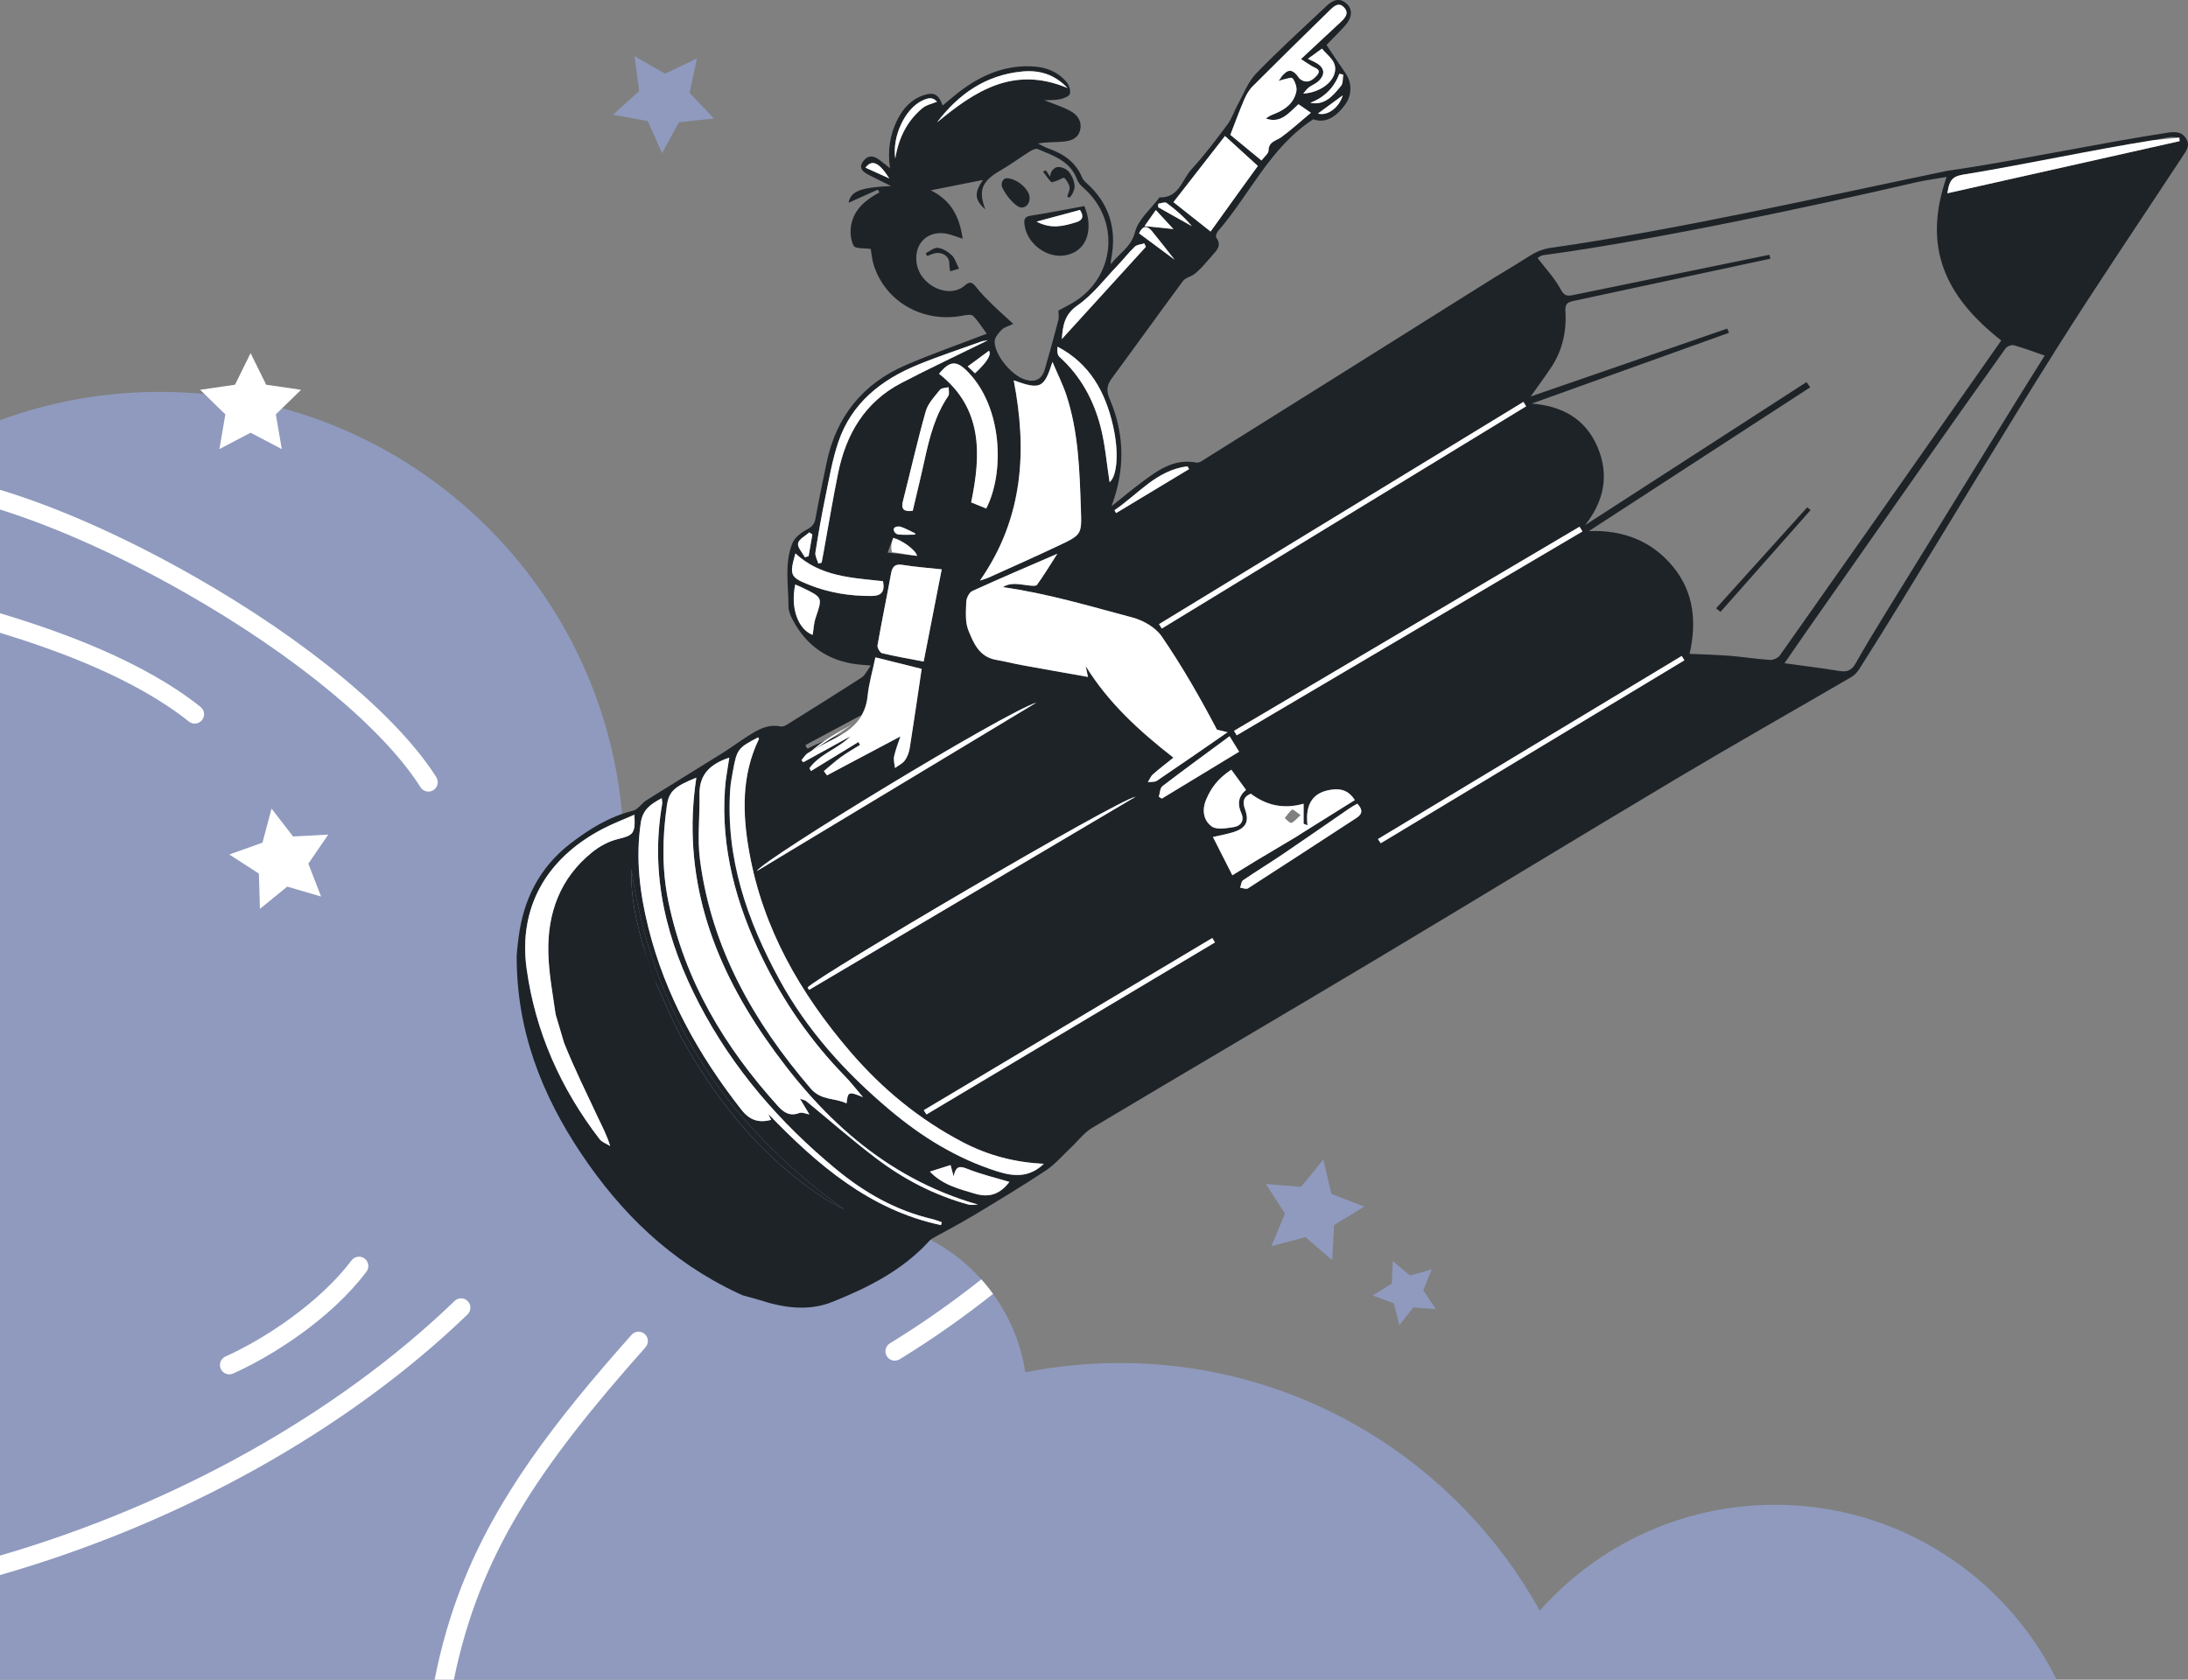 <?xml version="1.0" encoding="UTF-8"?>
<svg id="Layer_2" data-name="Layer 2" xmlns="http://www.w3.org/2000/svg" viewBox="0 0 818.85 628.76">
  <rect x="0" y="0" width="818.85" height="628.76" fill="#808080" stroke="none"/>
  <defs>
    <style>
      .cls-1 {
        fill: #1e2328;
      }

      .cls-1, .cls-2, .cls-3 {
        stroke-width: 0px;
      }

      .cls-2 {
        fill: #fff;
      }

      .cls-3 {
        fill: rgb(143, 154, 190);
      }
    </style>
  </defs>
  <g id="Layer_1-2" data-name="Layer 1">
    <g>
      <path class="cls-3" d="m769.7,628.76H0V157.28c18.66-6.85,38.82-10.59,59.85-10.59,91.21,0,165.98,70.31,173.11,159.68.18,0,.37-.01.56-.01,64.93,0,117.57,52.64,117.57,117.58,0,13.45-2.26,26.37-6.42,38.41,8.66,3.9,16.34,9.57,22.58,16.55,1.57,1.73,3.04,3.55,4.4,5.44,6.18,8.5,10.42,18.51,12.06,29.36,11.43-2.28,23.25-3.48,35.35-3.48,67.66,0,126.57,37.42,157.19,92.7,21.54-24.31,52.99-39.64,88.02-39.64,46.23,0,86.22,26.68,105.43,65.48Z"/>
      <g>
        <path class="cls-1" d="m277.91,484.86c.07-.04-1.92-.81-1.85-.85-25.13-11.79-43.63-29.92-58.48-52.08-14.95-22.3-24.35-46.43-24.21-74.28,0,0,.26-3.65.72-6.77,1.8-14.26,7.91-26.28,19.37-35.1,7.03-5.42,14.58-10.1,23.44-12.31,1.9-.47,3.26-2.8,5.08-3.94,9.41-5.92,18.9-11.7,28.33-17.59,2.99-1.87,5.83-3.98,8.79-5.89,3.97-2.56,7.92-5.19,13.09-4.11.76.16,1.79-.34,2.53-.81,9.32-5.82,18.64-11.63,27.86-17.6,1.21-.78,1.86-2.42,3.32-4.4-2.38-.2-3.62-.28-4.85-.42-11.11-1.28-19.25-6.92-24.43-16.78-.78-1.48-1.53-3.21-1.53-4.83.01-7.93-1.59-16.05,1.43-23.7.83-2.11,3.2-3.97,5.32-5.11,1.93-1.04,2.97-1.97,3.36-4.2,1.22-6.95,2.71-13.85,4.13-20.76,3.59-17.43,13.59-29.79,29.88-36.77,9.71-4.16,19.7-7.65,30.08-11.64-1.57-2.12-3.1-4.64-5.12-6.68-.67-.68-2.64-.32-3.95-.07-14.79,2.83-28.91-5.19-33.25-19.05-.65-2.09-.82-4.33-1.1-5.93-2.32-.36-5.78-.02-6.39-1.18-1.18-2.24-1.4-5.46-.88-8.04,1.17-5.75,5.51-9.24,10.52-11.95-.2-.35-.39-.69-.59-1.04-3.61,1.62-7.23,3.25-10.95,4.92.79-4.29,4.36-5.73,15.91-6.27-3.35-1.66-5.84-2.84-8.28-4.12-1.93-1.01-3.96-2.27-2.38-4.81,1.47-2.37,3.68-2.8,6.04-1.03,1.23.92,2.43,1.9,4.19,3.28-.92-6.7,0-12.61,2.8-18.16,2.13-4.23,5.16-7.56,9.76-9.14,3.86-1.32,5.75-.32,7.14,3.86,2.67-2.17,5.16-4.41,7.88-6.35,8-5.71,16.78-9.07,26.79-8.22,4.6.39,8.68,2.17,11.68,5.71.95,1.12,1.66,3.18,1.29,4.47-.28.98-2.37,1.74-3.78,2.04-1.86.4-3.83.25-5.83.35,3.37,1.35,6.72,2.38,9.74,4,2.64,1.41,4.45,3.82,3.71,7.12-.73,3.24-3.52,4.13-6.3,4.39-3.04.29-6.12.07-9.5.72,1.39.65,2.74,1.43,4.18,1.94,5.51,1.98,10,5.07,12.32,10.72.33.8,1.01,1.51,1.67,2.1,8.56,7.68,11.41,17.21,9.26,28.38-.12.6-.27,1.2-.05,1.99,2.9-4.05,7.49-6.21,8.97-12.02,1.22-4.79,5.98-8.67,9.16-12.96,7.26.28,8.39-6.61,11.95-10.49,4.85-5.28,9.19-11.06,13.48-16.81,1.65-2.21,2.5-5.01,3.85-7.46,2.19-3.95,3.84-8.48,6.89-11.63,8.44-8.73,17.46-16.9,26.3-25.25,2.27-2.14,4.81-3.42,7.6-.82,2.22,2.06,2.07,5.11-.52,8.05-2.23,2.53-4.68,4.87-7.07,7.34,2.33,3.47,4.65,7.05,7.1,10.53,2.46,3.48,2.5,8.21-.06,11.74-3.88,5.33-7.86,7.05-11.99,5.57-16.22,10.54-23.73,28.13-35.72,41.97-.49.56-.9,1.9-.59,2.32,2.18,2.96.23,4.74-1.56,6.76-2.25,2.53-4.34,5.22-6.99,7.16-1.34.78-3.11,1.24-3.95,2.39-8.94,12.08-17.69,24.31-26.61,36.41-1.9,2.58-2.06,4.67-.73,7.77,5.1,11.96,5.72,24.3,1.77,36.77-.23.72-.48,1.42-1.11,3.28,4.28-3.41,7.61-6.22,11.1-8.81,6.1-4.55,12.19-9.15,20.65-7.51,1.12.22,2.62-.98,3.82-1.73,33.69-21.1,67.39-42.19,101.04-63.36,13.28-8.36,6.95-4.19,20.25-12.51,2.24-1.4,4.94-2.44,7.55-2.8,46.11-6.51,102.38-19.3,148.34-28.82,24.34-3.45,58.09-10.59,82.41-14.26,2.67-.4,5.28-.55,6.99,2.17,1.69,2.69-.02,4.7-1.38,6.78-15.79,24.04-31.96,47.84-47.28,72.18-19.57,31.09-38.43,62.61-57.63,93.93-5.26,8.58-10.59,17.12-15.97,25.62-.74,1.17-1.77,2.34-2.95,3.03-21.91,12.77-43.99,25.26-65.77,38.24-37.62,22.43-75,45.26-112.6,67.73-35.24,21.06-70.66,41.82-105.91,62.88-2.99,1.79-5.2,4.85-7.81,7.29-3.12,2.92-5.95,6.3-9.46,8.63-8.91,5.91-18.08,11.41-27.24,16.93-4.69,2.83-9.57,5.34-14.35,8.02-.67.38-1.4.76-1.91,1.31-9.97,11-22.86,17.5-36.29,22.89-8.99,3.61-18.33,2.27-27.32-.68m-38.68-118.42c3.58,7.53,6.62,15.36,10.73,22.58,13.15,23.09,29.82,43.15,52.27,57.9,2.09,1.37,4.38,2.43,7.29,4.02-44.48-32.05-71.92-73.55-79.6-127.43-.35,10.05,1.8,19.7,4.56,29.26m250.26-45.1c5.25-3.29,10.51-6.57,15.94-9.96-2.23-3.48-4.94-4.23-7.87-3.98-7.79.66-10.8,5.45-9.85,13.43l-1.46-.58v-7.49c-7.74,2.14-14.07.5-19.77-3.77-2.95,1.23-3.08,3.25-2.16,5.82,1.64,4.6.45,7.02-4.28,8.55-2.32.75-4.76,1.15-7.72,1.84,2.5,4.93,4.82,9.49,7.27,14.33,3.32-2.04,6.08-3.76,8.86-5.43m192.15-226.84c.09.36.25,1.11.34,1.47l-5.4,1.16-68.26,14.65c-2.43.51-3.18,1.26-3.03,3.81.46,7.63-1.13,14.85-5.46,21.27-2.5,3.72-5.17,7.33-7.57,10.71l73.57-25.43c.23.52.46,1.04.69,1.56l-73.83,26.5c11.36.89,20.09,5.68,24.61,16.26,4.44,10.42,2.49,20.28-4.68,29.27.31.17-.31-.17,0,0l82.88-53.56c.42.58.98,1.36,1.41,1.94l-82.86,53.83c12.97-.53,23.76,3.82,31.59,13.42,7.97,9.77,8.7,21.08,6.12,32.52,5.12.24,10.03.34,14.92.73,5.08.41,10.12,1.23,15.2,1.55,1.22.08,3.02-.77,3.73-1.77,24.71-35.02,49.32-70.11,73.94-105.19,2.97-4.23,5.94-8.47,8.84-12.61-21.09-16.59-29.56-34.99-20.44-61.23-4.01.72-7.76,1.17-11.42,2.02-39.64,9.2-98.48,21.69-138.02,27.06-.9.12-1.93.16-2.65.62-7.08,4.57,5.34-3.55-1.01.63,2.98,3.89,6.17,7.3,8.38,11.25,1.3,2.32,1.96,3.29,4.81,2.66m-149.49,173.15c-3.1,2.49-5.49,4.28-7.7,6.27-.83.74-1.26,1.94-1.87,2.92,1.15-.16,2.54.04,3.4-.55,8.63-5.82,17.18-11.77,26.43-18.16-1.59-.38-2.78-.66-3.96-.94-6.3-11.97-13.04-23.77-20.69-34.93-2.28-3.32-6.85-5.99-10.87-7.05-16.05-4.25-32-9.07-48.58-11.38,3.03-1.98,6.36-.99,9.64-.65,1.07.11,2.75.33,3.15-.23,2.53-3.51,4.77-7.22,7.6-11.62-11.31,4.91-21.62,9.28-31.81,13.94-1.17.53-2.21,2.63-2.26,4.04-.12,3.58-.48,7.52.79,10.69,1.91,4.74,4.08,9.92,10.28,11.02,3.34.59,6.64,1.43,9.98,2.04,8.07,1.48,16.15,2.88,24.49,4.37-.33-1.57-.6-2.82-.86-4.08,8.4,13.64,19.88,24.19,32.83,34.29Zm-42.98-167.4c1.68-.89,3.32-1.71,4.9-2.62,16.42-9.34,18.56-31.06,4.32-43.4-.95-.82-1.86-1.91-2.29-3.06-2.54-6.87-8.84-8.86-14.69-11.35-.76-.33-2.18.4-3.09.97-3.64,2.28-7.08,4.88-10.8,7.01-7.02,4.01-8.47,7.47-5.71,14.68-4.06-3.72-4.24-6.24-.91-11.09-6.29,1.25-12.73,2.54-19.54,3.89,7.54,3.64,10.79,9.82,11.95,18.12-2.03-.68-3.35-1.17-4.69-1.57-7.59-2.24-13.62,2.76-12.56,10.56,1.17,8.61,12.21,13.76,18.12,8.45,1.98-1.78,2.96-.92,4.32.83,1.79,2.31,3.91,4.38,6,6.43,2.41,2.36,4.96,4.59,7.75,7.16-1.86.91-3.41,1.26-4.34,2.21-1.19,1.23-2.66,2.95-2.64,4.44.09,5.21,6.47,12.76,11.47,14.24,3.69,1.1,6.21-.1,7.28-3.76,1.8-6.14,3.47-12.31,5.1-18.5.28-1.06.04-2.25.04-3.64Zm369.09,16.88c-4.14-1.42-7.79-2.82-11.54-3.86-.88-.25-2.55.4-3.1,1.17-10.24,14.33-20.39,28.73-30.51,43.14-13.93,19.84-27.83,39.71-41.74,59.57-3.4,4.85-6.74,9.74-10.49,15.15,7.34,1.02,14.05,1.83,20.71,2.92,2.91.48,4.56-.45,5.98-2.98,3.32-5.91,6.83-11.72,10.39-17.5,16.62-27.02,33.28-54.02,49.94-81.02,3.4-5.51,6.86-11,10.36-16.59Zm-465.9,278.16c1.59.57,2,.62,2.27.83,8.77,7.2,17.3,14.7,26.33,21.54,10.35,7.84,21.8,13.79,34.4,17.25,1.14.31,2.45.04,3.68.04-35.12-10.06-59.66-33.45-79.58-62.25-20.17-29.17-31.37-61.15-25.84-97.57-8.23,3.31-10.27,5.16-11.02,10.43-1.71,11.98-1.9,23.98.55,35.89,6.09,29.65,21.04,54.58,41.14,76.75,2.19,2.42,4.5,3.75,7.92,2.44.99-.38,2.41.33,3.72.56-1.03-1.71-2.02-3.37-3.56-5.93Zm23.61-.56c-2.59-3.02-4.53-5.55-6.73-7.81-12.79-13.13-23.1-27.99-31.05-44.46-9.64-19.94-15.44-40.78-13.86-63.19.27-3.86,1.05-7.68,1.61-11.62-6.83,2.27-11.28,6.05-11.14,13.72.15,8.21-.87,16.54.19,24.61,4.33,32.98,20.03,60.58,41.4,85.5,3.99,4.66,9.01,3.4,13.43,5.6.52-4.45.73-4.54,6.15-2.35Zm56.42-268.31c4.98,25.73,3.86,51.33-12.63,74.94,1.33-.45,2.3-.69,3.19-1.09,8.8-3.98,17.64-7.89,26.37-12.03,8.52-4.04,8.54-4.15,8.21-13.61-.5-14.36-.89-28.77-5.41-42.6-1.3-3.97-3.21-7.74-5.23-12.52-3.14,9.91-4.55,10.49-14.5,6.91Zm11.27,293.27c-10.95-.49-21-3.18-30.39-8.1-16.29-8.52-30.25-20.04-42.17-33.96-18.65-21.78-32.61-46.03-37.71-74.65-2.56-14.35-2.95-28.62,3.6-42.25.07-.15-.16-.44-.25-.67-7.52,3.88-8,4.49-9.44,12.54-.41,2.31-.87,4.64-1.03,6.98-1.73,25.73,6.35,49.02,18.4,71.12,10.37,19.02,24.72,34.86,41.27,48.79,12.03,10.12,25.11,18.24,40.18,23.02,6.18,1.96,12,2.5,17.52-2.81Zm-38.48,22.96c.1-.37.2-.75.3-1.12-1.21-.4-2.4-.9-3.64-1.19-13.55-3.16-25.32-9.89-35.89-18.62-20.99-17.32-38.6-37.61-51.21-61.82-12.23-23.49-18.59-48.25-13.9-74.97.1-.55-.08-1.15-.17-2.13-4.06,2.23-7.08,4.15-7.83,9.16-1.99,13.37-.39,26.43,2.82,39.27,6.34,25.4,18.78,47.77,34.89,68.27,3.13,3.99,6.59,4.89,11.04,3.74-.35-.75-.7-1.5-1.04-2.24,18.38,19.05,37.95,35.93,64.64,41.63Zm-114.77-153.63c-4.12,1.82-8.09,3.33-11.84,5.29-21.29,11.11-31.62,29.68-28.47,52.38,3.28,23.65,12.75,44.84,27.29,63.75.91,1.18,2.62,1.74,3.96,2.59-1.27-4.19-3.11-7.54-4.73-11-4.27-9.09-8.71-18.12-12.45-27.43-.95-2.37-6.09-5.34-2.82-7.7-.89-1.12-.3-2.21-.44-3.25-1.07-7.61-2.52-15.24-2.71-22.9-.37-14.97,4.45-28.08,16.46-37.72,2.75-2.21,6.18-4.08,9.58-4.89,5.71-1.37,6.62-2.01,6.16-9.11Zm90.2-58.91c-1.06,5.11-2.44,9.78-2.92,14.53-.79,7.85-5.58,12.27-11.99,15.64-3.47,1.82-6.94,3.63-10.31,5.63-1,.59-1.64,1.78-2.45,2.7.23.25.47.51.7.76,5.87-3.23,11.74-6.46,17.61-9.68-4.68,4.65-11.39,6.53-15.34,11.94.2.34.4.68.61,1.02,5.91-3.61,11.82-7.23,17.72-10.84.21.36.41.71.62,1.07-2.4,1.51-4.88,2.91-7.17,4.57-2.22,1.61-4.25,3.48-6.37,5.24.39.53.78,1.06,1.17,1.59,9.29-4.92,18.57-9.85,27.48-14.57-.66,2-1.72,4.66-2.35,7.42-.31,1.37.18,2.93.3,4.4,1.26-.92,2.83-1.62,3.71-2.83.96-1.32,1.58-3.06,1.84-4.7,1.55-9.76,2.96-19.54,4.45-29.57-5.75-1.43-11.38-2.83-17.33-4.32ZM486.87,22.1c5.18-4.82,10.07-9.34,14.91-13.89,1.57-1.48,3.2-3.21,1.3-5.35-2-2.25-3.86-.57-5.35.89-9.71,9.49-19.4,19-29,28.61-1.34,1.34-2.34,3.16-3.11,4.93-1.75,4.05-3.25,8.21-5.18,13.18,3.3,2.72,7.36,6.06,11.66,9.61,1.09-1.48,2.62-2.6,2.64-3.74.06-3.44,2.88-3.6,4.82-5.03,3.69-2.7,7.09-5.81,11.03-9.11-2.23-1.53-3.45-2.37-4.66-3.2-3.62,3.27-6.62,7.33-12.16,5.37.97-.91,2.14-1.33,3.29-1.79,3.94-1.58,7.17-4,8.08-8.34.3-1.43-.33-3.29-1.13-4.58-.26-.41-2.49.29-3.76.67-1.51.44-2.97,1.08-4.45,1.64,1.53-1.89,3.34-2.91,4.75-4.32,1.8-1.8,3.18-1.32,4.62.26.53.58.89,1.36,1.5,1.79,2.55,1.79,4.63.3,6.16-1.47,1.94-2.26-.55-2.67-1.9-3.49-1.32-.8-2.59-1.68-4.07-2.64Zm-134.44,191.03c-5.39-.59-9.95-.89-14.44-1.64-2.85-.47-4.01.37-4.51,3.16-1.62,8.99-3.5,17.93-5.07,26.93-.16.89.93,2.75,1.73,2.95,5.02,1.21,10.12,2.08,15.54,3.12,2.28-11.68,4.48-22.89,6.75-34.52Zm106.02-162.21c-6.48,8.32-12.82,16.46-19.28,24.76,4.85,3.84,9.32,7.38,13.9,11,3.03-4.22,5.97-8.34,8.93-12.45,2.93-4.08,5.88-8.15,8.75-12.11-4.24-3.86-8.08-7.36-12.3-11.2Zm-89.35,139.44c6.8-13.15,6.25-37.43-6.64-50.93-4.38-4.58-6.88-4.57-11.01.5,16.52,12.97,15.69,30.37,12.02,48.14,2.14.87,3.88,1.58,5.64,2.29Zm359.7-118c28.98-6.51,57.66-12.95,86.92-19.52-.04-.44-.07-.87-.11-1.31-1.17-.08-2.35-.35-3.49-.21-2.07.26-4.09.82-6.15,1.15-23.21,3.68-46.43,9.38-69.69,12.65-5.29.74-6.64,1.6-7.48,7.24Zm-359.08,55.03c-1.24.22-1.86.24-2.42.45-7.98,2.88-16.06,5.52-23.91,8.75-13.68,5.63-24.71,14.36-29.64,28.87-2.25,6.64-3.43,13.65-4.85,20.55-1.43,6.9-2.65,13.85-3.73,20.81-.2,1.29.7,2.75,1.09,4.13.41-.1.82-.21,1.24-.31.28-1.52.57-3.03.85-4.55,1.76-9.63,3.36-19.29,5.3-28.89,2.97-14.63,9.98-26.66,23.62-33.79,10.45-5.46,21.14-10.46,32.45-16.02Zm201.44,24.72c-.34-.55-.67-1.1-1.01-1.66-45.46,27.73-90.91,55.46-136.37,83.19.34.55.68,1.11,1.02,1.66,45.46-27.73,90.91-55.47,136.37-83.2Zm21.1,46.83c-.37-.59-.73-1.18-1.1-1.76-43.1,25.47-86.21,50.93-129.31,76.4.33.56.67,1.13,1,1.69,43.14-25.44,86.27-50.89,129.41-76.33Zm-167.27,99.32c-6.51.94-119.1,67.19-122.72,71.39.18.3.35.6.53.9,40.73-24.1,81.46-48.19,122.19-72.29Zm90.71,15.84c.35.52.7,1.05,1.05,1.57,37.88-22.83,75.76-45.65,113.64-68.48-.33-.54-.66-1.09-.99-1.63-37.9,22.85-75.8,45.69-113.7,68.54Zm-54.87-25.97c-5.04,3.36-7.51,6.73-9.37,11.08-1.73,4.03-1.05,7.89,2.01,10.15,1.84,1.36,5.5.69,8.25.27,2.72-.41,4.08-2.52,2.86-5.22-1.54-3.42-1.14-6.27,1.75-8.73-1.86-2.55-3.6-4.94-5.5-7.55Zm-115.1,127.47c.34.53.68,1.05,1.02,1.58,35.99-21.46,71.97-42.92,107.96-64.38-.33-.55-.66-1.1-.99-1.66-36,21.49-71.99,42.97-107.99,64.46Zm-48.02-208.41c-2.29,8.03-1.94,8.89,4.83,11.63,7.61,3.07,15.56,4.36,23.77,4.28,3.62-.04,4.93-1.6,4.18-5.52-11.42-1.3-23.29-1.58-32.77-10.39Zm117.57-26.68c2.82-2.29,3.58-11.03,1.3-21.08-2.85-12.58-8.63-23.27-20.78-29.64-.21,1.53-.09,3.1.76,3.86,7.85,7.07,12.69,16.01,15.31,25.99,1.77,6.74,2.3,13.8,3.41,20.86Zm-73.68,10.73c1.5-6.41,3.08-12.84,4.49-19.3,1.82-8.31,3.92-16.48,8.8-23.67.53-.78.13-2.18.16-3.3-1.11.29-2.67.22-3.24.94-2.01,2.52-4.49,5.08-5.33,8.04-3.15,11.14-5.69,22.45-8.55,33.68-.83,3.24.61,3.97,3.66,3.61Zm46.3,71.78c-12.03,3.73-102.57,58.91-104.58,63.03,35.16-21.19,69.87-42.11,104.58-63.03Zm120.08,37.85c-.98.58-2,1.1-2.94,1.75-8.27,5.68-16.5,11.43-24.81,17.06-4.96,3.36-10.09,6.48-15.03,9.87-.67.46-.71,1.83-1.05,2.77.98.11,2.26.67,2.9.25,13.6-8.74,27.13-17.59,40.67-26.41,2.36-1.54,2.24-3.24.25-5.29Zm-159.95,137.72c4.9,5.12,11.02,6.49,16.82,8.25,5.49,1.66,9.54.06,12.93-4.4-5.27-1.59-10.72-2.86-15.85-4.93-2.9-1.17-4.23-.87-5.03,2.85-.5-1.86-.78-2.88-1.14-4.23-2.34.74-4.42,1.41-7.73,2.46Zm112.15-162.98c-8.54,6.3-16.91,12.38-25.12,18.68-.93.71-.93,2.63-1.37,3.98l1.13.69c9.61-5.83,19.21-11.66,28.93-17.56-1.07-1.74-2.07-3.36-3.57-5.79Zm-31.32-183.21c-.2-.42-.4-.85-.59-1.27-1.21.4-2.73.46-3.56,1.25-2.27,2.15-4.18,4.66-6.34,6.92-4.95,5.15-9.37,11.08-15.13,15.08-4.81,3.34-5.46,7.48-5.82,12.57,10.48-11.51,20.96-23.03,31.45-34.54Zm-78.2-46.53c14.13-11.68,28.58-21.4,48.9-12.91-5.01-5.28-10.76-6.77-16.97-6.19-13.66,1.29-23.92,8.49-31.92,19.1Zm-53.03,172.95c-1.89,8.93,1.12,16.75,6.52,18.87.35-2.08.42-4.37,1.13-6.45,2.57-7.58,2.66-7.55-4.9-11.21-.8-.39-1.63-.72-2.75-1.21ZM489.47,22.02c1.48.72,2.3,1.06,3.07,1.5,3.21,1.83,3.58,4.3.87,6.88-1,.96-2.43,1.46-3.56,2.29-.67.49-1.15,1.24-2.12,2.33,5.64-.28,10.59-3.61,11.71-7.53,1.26-4.44-2.35-6.36-4.7-9.29-1.77,1.28-3.22,2.33-5.27,3.82Zm-72.39,168.97c.21.36.42.72.63,1.07,9.11-5.49,18.21-10.98,27.32-16.47-.21-.35-.42-.69-.63-1.04-11.55,1.41-18.49,10.49-27.31,16.43Zm-82.04-131.62c1.21-7.54,4.33-14.01,10.17-18.88,1.52-1.27,3.76-1.68,5.47-2.41-1.51-1.55-2.71-1.74-5.53-.42-6.38,2.97-11.35,13.31-10.11,21.71Zm167.66-31.43l-1.46-.33c-1.97,5.28-5.64,8.84-10.87,10.9,5.67,1.01,8.58-2.86,11.51-6.35.81-.96.58-2.79.83-4.23Zm-63.14,69.26c-3.04-3.85-5.67-7.29-8.42-10.63-1.98-2.41-3.6-1.94-4.86.79,4.37,3.24,8.6,6.37,13.28,9.84Zm-7-18.56c-1.51,2.14-2.49,3.54-4.22,6,3.9.4,6.78.7,10.8,1.11-2.52-2.73-4.3-4.66-6.57-7.11Zm-131.32,129.99c.46-.15.92-.3,1.38-.45.46-2.7.92-5.39,1.39-8.09-.38-.27-.75-.54-1.13-.8-1.49,1.35-3.93,2.53-4.22,4.1-.28,1.54,1.63,3.48,2.58,5.24Zm21.2,62.89c-.3-.46.82-3.68.52-4.14-5.49,3-15.85,8.41-21.33,11.41-.47.25.39,1.57.78,1.37,5.53-3,14.5-5.65,20.03-8.64Zm20.8-63.43c-3.47-2.6-6.08-4.57-8.97-6.73-.68,1.79-1.28,3.39-2.08,5.49,3.85.43,7.09.8,11.05,1.24Zm90.21-131.82c0,.44-.01.87-.02,1.31,4.21,2.37,8.42,4.74,12.63,7.11-2.83-3.39-6.06-6.19-9.48-8.72-.63-.46-2.06.17-3.12.3Zm-68.56,63.48q6.73-6.24,5.23-8.44c-2.56,1.88-5.11,3.77-7.97,5.87,1,.94,1.79,1.68,2.74,2.57Zm-32.07-72.94c-3.83-6.04-6.48-7.26-8.94-4.03,2.83,1.28,5.54,2.5,8.94,4.03Zm169.7-31.11c-2.96,2.17-6.17,4.52-9.29,6.81,3.54,1.07,7.94-2.22,9.29-6.81Zm-160.2,164.45c.03-.17.07-.35.1-.52-1.8-.85-3.56-1.86-5.44-2.47-.67-.22-1.66.51-2.5.81.51.73.95,2.01,1.55,2.08,2.07.26,4.19.1,6.3.1Z"/>
        <path class="cls-2" d="m439.15,283.6c-12.95-10.1-24.44-20.65-32.83-34.29.27,1.26.53,2.52.86,4.08-8.35-1.48-16.43-2.89-24.49-4.37-3.34-.61-6.64-1.45-9.98-2.04-6.21-1.09-8.37-6.28-10.28-11.02-1.28-3.17-.92-7.11-.79-10.69.05-1.41,1.1-3.51,2.26-4.04,10.19-4.66,20.5-9.04,31.81-13.94-2.82,4.4-5.07,8.11-7.6,11.62-.4.55-2.09.34-3.15.23-3.29-.34-6.61-1.33-9.64.65,16.58,2.31,32.53,7.12,48.58,11.38,4.02,1.07,8.59,3.73,10.87,7.05,7.66,11.17,14.39,22.97,20.69,34.93,1.19.28,2.37.56,3.96.94-9.25,6.39-17.8,12.34-26.43,18.16-.86.58-2.26.38-3.4.55.61-.99,1.04-2.18,1.87-2.92,2.22-1.98,4.61-3.78,7.7-6.27Z"/>
        <path class="cls-2" d="m299.36,411.24c1.54,2.56,2.53,4.22,3.56,5.93-1.31-.23-2.73-.94-3.72-.56-3.41,1.31-5.73-.02-7.92-2.44-20.1-22.17-35.05-47.1-41.14-76.75-2.45-11.91-2.26-23.91-.55-35.89.75-5.27,2.8-7.12,11.02-10.43-5.53,36.42,5.67,68.4,25.84,97.57,19.91,28.79,44.45,52.18,79.58,62.25-1.23,0-2.54.27-3.68-.04-12.6-3.47-24.06-9.42-34.4-17.25-9.03-6.84-17.56-14.35-26.33-21.54-.26-.22-.67-.26-2.27-.83Z"/>
        <path class="cls-2" d="m322.97,410.68c-5.42-2.19-5.63-2.1-6.15,2.35-4.42-2.2-9.44-.94-13.43-5.6-21.37-24.92-37.06-52.52-41.4-85.5-1.06-8.07-.04-16.4-.19-24.61-.14-7.67,4.31-11.45,11.14-13.72-.56,3.95-1.34,7.77-1.61,11.62-1.59,22.41,4.22,43.25,13.86,63.19,7.96,16.47,18.27,31.33,31.05,44.46,2.21,2.26,4.14,4.79,6.73,7.81Z"/>
        <path class="cls-2" d="m379.39,142.37c9.94,3.59,11.36,3,14.5-6.91,2.02,4.78,3.93,8.55,5.23,12.52,4.53,13.83,4.91,28.24,5.41,42.6.33,9.46.31,9.57-8.21,13.61-8.73,4.14-17.57,8.04-26.37,12.03-.89.4-1.86.64-3.19,1.09,16.49-23.62,17.61-49.22,12.63-74.94Z"/>
        <path class="cls-2" d="m390.66,435.64c-5.52,5.31-11.34,4.77-17.52,2.81-15.07-4.78-28.16-12.9-40.18-23.02-16.55-13.93-30.9-29.76-41.27-48.79-12.05-22.1-20.13-45.39-18.4-71.12.16-2.34.62-4.66,1.03-6.98,1.44-8.04,1.92-8.65,9.44-12.54.09.23.33.52.25.67-6.55,13.63-6.16,27.9-3.6,42.25,5.1,28.61,19.06,52.86,37.71,74.65,11.92,13.92,25.87,25.44,42.17,33.96,9.39,4.91,19.44,7.61,30.39,8.1Z"/>
        <path class="cls-2" d="m352.18,458.61c-26.69-5.7-46.25-22.58-64.64-41.63.35.74.69,1.48,1.04,2.24-4.44,1.15-7.9.25-11.04-3.74-16.11-20.5-28.55-42.88-34.89-68.27-3.2-12.84-4.81-25.9-2.82-39.27.75-5.02,3.76-6.94,7.83-9.16.08.98.26,1.58.17,2.13-4.69,26.72,1.67,51.48,13.9,74.97,12.61,24.21,30.22,44.5,51.21,61.82,10.58,8.73,22.34,15.46,35.89,18.62,1.24.29,2.43.79,3.64,1.19-.1.37-.2.75-.3,1.12Z"/>
        <path class="cls-2" d="m211.18,390.55c3.74,9.31,8.19,18.34,12.45,27.43,1.62,3.45,3.46,6.81,4.73,11-1.34-.85-3.06-1.41-3.96-2.59-14.54-18.91-24.01-40.1-27.29-63.75-3.15-22.7,7.17-41.27,28.47-52.38,3.74-1.95,7.72-3.46,11.84-5.29.46,7.1-.45,7.74-6.16,9.11-3.41.81-6.83,2.68-9.58,4.89-12,9.64-16.83,22.76-16.46,37.72.19,7.65,1.63,15.28,2.71,22.9"/>
        <path class="cls-2" d="m327.61,246.06c5.95,1.48,11.58,2.88,17.33,4.32-1.49,10.03-2.9,19.81-4.45,29.57-.26,1.64-.88,3.38-1.84,4.7-.88,1.2-2.44,1.9-3.71,2.83-.13-1.47-.61-3.03-.3-4.4.63-2.76,1.69-5.41,2.35-7.42-8.91,4.72-18.19,9.65-27.48,14.57-.39-.53-.78-1.06-1.17-1.59,2.12-1.76,4.15-3.63,6.37-5.24,2.29-1.66,4.77-3.06,7.17-4.57-.2-.36-.41-.71-.62-1.07-5.91,3.61-11.82,7.23-17.72,10.84-.2-.34-.4-.68-.61-1.02,3.95-5.42,10.66-7.29,15.34-11.94-5.87,3.23-11.74,6.46-17.61,9.68-.23-.25-.47-.51-.7-.76.81-.92,1.45-2.11,2.45-2.7,3.37-1.99,6.84-3.81,10.31-5.63,6.42-3.37,11.2-7.79,11.99-15.64.48-4.75,1.86-9.42,2.92-14.53Z"/>
        <path class="cls-2" d="m486.87,22.1c1.47.96,2.75,1.84,4.07,2.64,1.35.82,3.84,1.23,1.9,3.49-1.53,1.78-3.61,3.26-6.16,1.47-.62-.43-.97-1.22-1.5-1.79-1.44-1.57-2.82-2.06-4.62-.26-1.41,1.41-.48.72-2.02,2.61,1.48-.55,2.14-.56,3.65-1.01,1.27-.37,1.57,0,1.83.42.81,1.29,1.43,3.15,1.13,4.58-.91,4.34-4.14,6.76-8.08,8.34-1.15.46-2.32.89-3.29,1.79,5.54,1.96,8.54-2.1,12.16-5.37,1.21.83,2.42,1.66,4.66,3.2-3.94,3.29-7.34,6.4-11.03,9.11-1.94,1.42-4.76,1.59-4.82,5.03-.02,1.15-1.55,2.27-2.64,3.74-4.31-3.55-8.37-6.9-11.66-9.61,1.93-4.97,3.44-9.13,5.18-13.18.76-1.77,1.76-3.58,3.11-4.93,9.59-9.61,19.28-19.12,29-28.61,1.5-1.46,3.35-3.14,5.35-.89,1.9,2.14.28,3.87-1.3,5.35-4.85,4.55-9.73,9.07-14.91,13.89Z"/>
        <path class="cls-2" d="m484.48,313.64c-4.8,2.86-9.61,5.7-14.41,8.57-2.78,1.67-5.54,3.39-8.86,5.43-2.46-4.84-4.77-9.4-7.27-14.33,2.96-.69,5.4-1.09,7.72-1.84,4.73-1.54,5.92-3.96,4.28-8.55-.92-2.56-.79-4.59,2.16-5.82,5.71,4.28,12.03,5.92,19.77,3.77v7.49l1.46.58c-.95-7.99,2.06-12.77,9.85-13.43,2.93-.25,5.64.5,7.87,3.98-5.44,3.4-10.69,6.67-15.94,9.96-2.26,1.42-4.5,2.86-6.76,4.29l.12-.11Zm2.28-8.55c-1.56-1.03-2.9-2.25-3.17-2.05-1.11.84-1.88,2.11-2.78,3.22.84.64,1.9,1.96,2.46,1.77,1.12-.38,1.97-1.57,3.49-2.94Z"/>
        <path class="cls-2" d="m352.43,213.12c-2.27,11.63-4.47,22.84-6.75,34.52-5.41-1.05-10.51-1.91-15.54-3.12-.8-.19-1.88-2.05-1.73-2.95,1.57-9,3.44-17.94,5.07-26.93.5-2.79,1.66-3.63,4.51-3.16,4.49.75,9.05,1.05,14.44,1.64Z"/>
        <path class="cls-2" d="m458.44,50.91c4.22,3.84,8.06,7.33,12.3,11.2-2.86,3.96-5.81,8.03-8.75,12.11-2.96,4.11-5.91,8.23-8.93,12.45-4.58-3.62-9.05-7.16-13.9-11,6.46-8.3,12.8-16.44,19.28-24.76Z"/>
        <path class="cls-2" d="m369.09,190.35c-1.75-.71-3.5-1.42-5.64-2.29,3.67-17.77,4.5-35.16-12.02-48.14,4.13-5.07,6.63-5.08,11.01-.5,12.89,13.49,13.45,37.77,6.64,50.93Z"/>
        <path class="cls-2" d="m815.6,51.52c.04.44.07.87.11,1.31-29.26,6.57-57.94,13.01-86.92,19.52.84-5.64,2.19-6.5,7.48-7.24,23.39-3.94,46.48-8.97,69.69-12.65"/>
        <path class="cls-2" d="m369.71,127.38c-11.3,5.56-22,10.56-32.45,16.02-13.64,7.13-20.65,19.16-23.62,33.79-1.95,9.59-3.55,19.26-5.3,28.89-.28,1.52-.56,3.03-.85,4.55-.41.1-.82.21-1.24.31-.39-1.38-1.29-2.84-1.09-4.13,1.08-6.96,2.31-13.91,3.73-20.81,1.43-6.89,2.6-13.91,4.85-20.55,4.92-14.5,15.95-23.24,29.64-28.87,7.84-3.23,15.92-5.87,23.91-8.75.56-.2,1.18-.22,2.42-.45Z"/>
        <path class="cls-2" d="m571.15,152.09c-45.46,27.73-90.91,55.47-136.37,83.2-.34-.55-.68-1.11-1.02-1.66,45.46-27.73,90.91-55.46,136.37-83.19.34.55.67,1.1,1.01,1.66Z"/>
        <path class="cls-2" d="m592.24,198.92c-43.14,25.44-86.27,50.89-129.41,76.33-.33-.56-.67-1.13-1-1.69,43.1-25.47,86.21-50.93,129.31-76.4.37.59.73,1.18,1.1,1.76Z"/>
        <path class="cls-2" d="m424.97,298.25c-40.73,24.1-81.46,48.19-122.19,72.29-.18-.3-.35-.6-.53-.9,3.62-4.2,116.21-70.45,122.72-71.39Z"/>
        <path class="cls-1" d="m244.98,366.98c-1.39-4.21-2.86-8.06-4.12-12.42-2.76-9.56-4.92-19.2-4.56-29.26,7.68,53.87,35.11,95.38,79.6,127.43-2.91-1.59-5.2-2.65-7.29-4.02-22.45-14.76-39.12-34.81-52.27-57.9-4.11-7.22-7.16-15.05-10.73-22.58"/>
        <path class="cls-2" d="m515.68,314.08c37.9-22.85,75.8-45.69,113.7-68.54.33.54.66,1.09.99,1.63-37.88,22.83-75.76,45.65-113.64,68.48-.35-.52-.7-1.05-1.05-1.57Z"/>
        <path class="cls-2" d="m460.81,288.11c1.9,2.61,3.64,5,5.5,7.55-2.89,2.46-3.29,5.31-1.75,8.73,1.22,2.71-.14,4.81-2.86,5.22-2.75.41-6.41,1.09-8.25-.27-3.06-2.26-3.74-6.12-2.01-10.15,1.86-4.34,4.33-7.72,9.37-11.08Z"/>
        <path class="cls-2" d="m345.71,415.58c36-21.49,71.99-42.97,107.99-64.46.33.55.66,1.1.99,1.66-35.99,21.46-71.97,42.92-107.96,64.38-.34-.53-.68-1.05-1.02-1.58Z"/>
        <path class="cls-2" d="m297.68,207.17c9.49,8.81,21.36,9.09,32.77,10.39.75,3.91-.56,5.48-4.18,5.52-8.21.08-16.15-1.2-23.77-4.28-6.77-2.73-7.12-3.6-4.83-11.63Z"/>
        <path class="cls-2" d="m415.25,180.48c-1.11-7.06-1.64-14.12-3.41-20.86-2.62-9.99-7.46-18.92-15.31-25.99-.85-.76-.97-2.34-.76-3.86,12.15,6.36,17.93,17.06,20.78,29.64,2.28,10.05,1.52,18.78-1.3,21.08Z"/>
        <path class="cls-2" d="m341.57,191.21c-3.05.35-4.49-.37-3.66-3.61,2.86-11.22,5.39-22.54,8.55-33.68.84-2.96,3.32-5.52,5.33-8.04.57-.72,2.13-.65,3.24-.94-.03,1.12.37,2.52-.16,3.3-4.88,7.19-6.98,15.36-8.8,23.67-1.41,6.46-2.99,12.89-4.49,19.3Z"/>
        <path class="cls-2" d="m387.87,262.99c-34.71,20.92-69.43,41.84-104.58,63.03,2.01-4.12,92.55-59.3,104.58-63.03Z"/>
        <path class="cls-2" d="m507.95,300.84c1.99,2.05,2.11,3.75-.25,5.29-13.54,8.82-27.07,17.67-40.67,26.41-.65.42-1.92-.14-2.9-.25.33-.95.38-2.32,1.05-2.77,4.94-3.38,10.07-6.51,15.03-9.87,8.31-5.63,16.53-11.38,24.81-17.06.94-.65,1.96-1.17,2.94-1.75Z"/>
        <path class="cls-2" d="m348.01,438.57c3.31-1.05,5.4-1.72,7.73-2.46.36,1.34.64,2.37,1.14,4.23.8-3.72,2.14-4.02,5.03-2.85,5.13,2.08,10.58,3.34,15.85,4.93-3.38,4.46-7.44,6.06-12.93,4.4-5.8-1.76-11.92-3.13-16.82-8.25Z"/>
        <path class="cls-2" d="m460.16,275.59c1.49,2.42,2.5,4.05,3.57,5.79-9.71,5.89-19.32,11.73-28.93,17.56l-1.13-.69c.43-1.36.44-3.27,1.37-3.98,8.21-6.29,16.58-12.37,25.12-18.68Z"/>
        <path class="cls-2" d="m428.83,92.38c-10.48,11.51-20.96,23.03-31.45,34.54.36-5.09,1.01-9.23,5.82-12.57,5.76-4,10.19-9.93,15.13-15.08,2.17-2.26,4.08-4.77,6.34-6.92.83-.79,2.35-.86,3.56-1.25.2.42.4.85.59,1.27Z"/>
        <path class="cls-2" d="m350.63,45.86c8-10.6,18.26-17.81,31.92-19.1,6.21-.59,11.97.91,16.97,6.19-20.31-8.5-34.77,1.23-48.9,12.91Z"/>
        <path class="cls-2" d="m297.61,218.8c1.12.49,1.95.82,2.75,1.21,7.55,3.66,7.47,3.64,4.9,11.21-.71,2.08-.78,4.37-1.13,6.45-5.4-2.12-8.41-9.94-6.52-18.87Z"/>
        <path class="cls-2" d="m489.47,22.02c2.05-1.48,3.5-2.53,5.27-3.82,2.35,2.92,5.96,4.84,4.7,9.29-1.11,3.92-6.07,7.25-11.71,7.53.97-1.09,1.45-1.84,2.12-2.33,1.14-.84,2.56-1.34,3.56-2.29,2.71-2.58,2.34-5.05-.87-6.88-.77-.44-1.58-.78-3.07-1.5Z"/>
        <path class="cls-2" d="m417.08,190.98c8.83-5.94,15.77-15.03,27.31-16.43.21.35.42.69.63,1.04-9.11,5.49-18.21,10.98-27.32,16.47-.21-.36-.42-.72-.63-1.07Z"/>
        <path class="cls-2" d="m335.05,59.36c-1.24-8.4,3.74-18.74,10.11-21.71,2.82-1.32,4.03-1.13,5.53.42-1.72.73-3.95,1.14-5.47,2.41-5.84,4.87-8.96,11.34-10.17,18.88Z"/>
        <path class="cls-2" d="m502.71,27.93c-.25,1.43-.02,3.26-.83,4.23-2.93,3.49-5.83,7.36-11.51,6.35,5.23-2.06,8.9-5.62,10.87-10.9l1.46.33Z"/>
        <path class="cls-2" d="m439.57,97.19c-4.68-3.47-8.91-6.6-13.28-9.84,1.26-2.73,2.88-3.2,4.86-.79,2.75,3.34,5.38,6.78,8.42,10.63Z"/>
        <path class="cls-2" d="m432.57,78.63c2.27,2.46,4.05,4.38,6.57,7.11-4.01-.41-6.9-.71-10.8-1.11,1.73-2.46,2.72-3.86,4.22-6Z"/>
        <path class="cls-2" d="m301.25,208.62c-.95-1.76-2.86-3.7-2.58-5.24.29-1.57,2.72-2.75,4.22-4.1.38.27.75.54,1.13.8-.46,2.7-.92,5.39-1.39,8.09-.46.15-.92.3-1.38.45Z"/>
        <path class="cls-2" d="m319.01,271.16c-5.53,3-11.06,5.99-16.3,10.77"/>
        <path class="cls-2" d="m343.25,208.08c-3.95-.44-5.56-.95-9.4-1.38-.57-1.68-.25-3.56.43-5.36,2.75.59,8.3,4.21,8.97,6.73Z"/>
        <path class="cls-2" d="m433.46,76.25c1.06-.13,2.5-.76,3.12-.3,3.43,2.53,6.66,5.33,9.48,8.72-4.21-2.37-8.42-4.74-12.63-7.11,0-.44.01-.87.02-1.31Z"/>
        <path class="cls-2" d="m364.89,139.73c-.94-.89-1.74-1.63-2.74-2.57,2.86-2.1,5.41-3.99,7.97-5.87q1.5,2.2-5.23,8.44Z"/>
        <path class="cls-2" d="m332.82,66.79c-3.4-1.53-6.11-2.76-8.94-4.03,2.46-3.23,5.11-2.01,8.94,4.03Z"/>
        <path class="cls-2" d="m502.52,35.68c-1.34,4.59-5.75,7.87-9.29,6.81,3.12-2.29,6.33-4.64,9.29-6.81Z"/>
        <path class="cls-2" d="m342.32,200.13c-2.1,0-4.23.19-6.3-.1-.84-.12-1.72-1.17-1.55-2.08.31-.9,1.83-1.03,2.5-.81,1.88.61,3.64,1.62,5.44,2.47.27.1.19.52-.1.52Z"/>
        <path class="cls-1" d="m642.23,227.72l34.11-37.81c.42.34.84.68,1.27,1.02l-33.72,38.12c-.55-.44-1.1-.89-1.65-1.33Z"/>
        <path class="cls-1" d="m405.83,77.14c.3.94.87,2.26,1.15,3.63,1.61,7.79-1.64,13.58-8.23,14.79-6.92,1.27-14.35-4.25-15.32-11.33-.26-1.91-.13-3.13,2.32-3.5,6.53-1,13.01-2.31,20.08-3.6Zm-17.88,5.82c5.64,2.96,10.21,1.61,14.75.26,2.67-.79,2.96-2.41,1.47-4.63-5.16,1.39-10.13,2.73-16.22,4.37Z"/>
        <path class="cls-1" d="m376.53,66.7c4.02-.02,8.47,4.05,8.77,6.97.31,3.02-2.24,5.12-4.65,3.38-2.28-1.64-4.17-4.13-5.48-6.66-.75-1.46-.09-3.38,1.36-3.69Z"/>
        <path class="cls-1" d="m391.37,63.74c.62.91,1.25,1.81,1.65,2.41.11-1.58.65-2.58,2.05-3.43,1.3-.64,3.98.25,5.11,1.79,1.28,1.75,2.04,3.77,1.99,5.62-.05.93-.98,3.15-2,3.87q-.38-.22-.76-.44c.32-1.18,1.03-2.42.86-3.52-.2-1.25-1.06-2.51-1.95-3.47-.23-.25-1.66.68-2.56.98-.79.27-2.04.86-2.36.56-1.18-1.13-2.05-2.58-3.04-3.9.34-.15.67-.29,1.01-.44Z"/>
        <path class="cls-1" d="m346.44,94.8c1.52-.74,3.12-2.2,4.53-2.03,1.84.22,3.79,1.45,5.21,2.76,1.17,1.08,1.64,2.91,2.74,5.03-.71.21-2.02.61-3.34,1-.11-1-.32-2.01-.31-3.01.01-2.45-2.38-4.29-5.2-3.78-1.06.19-2.07.71-3.1,1.08-.18-.35-.35-.7-.53-1.04Z"/>
        <path class="cls-2" d="m387.94,82.96c6.1-1.64,11.06-2.98,16.22-4.37,1.49,2.21,1.19,3.84-1.47,4.63-4.54,1.35-9.11,2.7-14.75-.26Z"/>
      </g>
      <path class="cls-2" d="m131.55,471.82c-11.64,15.47-32.07,29.2-47.16,35.95-1.76.79-2.56,2.86-1.77,4.62.58,1.3,1.86,2.07,3.2,2.07.48,0,.96-.1,1.43-.31,14.75-6.59,36.66-20.53,49.9-38.13,1.16-1.54.85-3.74-.69-4.9-1.54-1.16-3.74-.85-4.9.69Z"/>
      <path class="cls-2" d="m371.65,484.34c-10.38,8.21-22.13,16.64-34.96,24.48-.57.35-1.2.51-1.82.51-1.18,0-2.33-.59-2.99-1.67-1.01-1.65-.48-3.81,1.16-4.82,12.56-7.66,24.05-15.91,34.21-23.94,1.57,1.73,3.04,3.55,4.4,5.44Z"/>
      <polygon class="cls-2" points="93.78 132.19 99.62 144.01 112.67 145.91 103.23 155.12 105.46 168.11 93.78 161.98 82.11 168.11 84.34 155.12 74.89 145.91 87.95 144.01 93.78 132.19"/>
      <polygon class="cls-2" points="101.62 302.68 109.68 313.12 122.85 312.41 115.4 323.3 120.16 335.6 107.5 331.89 97.27 340.21 96.89 327.02 85.81 319.86 98.23 315.43 101.62 302.68"/>
      <polygon class="cls-3" points="495.24 434.08 498.28 446.91 510.57 451.69 499.3 458.54 498.56 471.71 488.56 463.11 475.81 466.47 480.9 454.3 473.76 443.21 486.9 444.29 495.24 434.08"/>
      <polygon class="cls-3" points="267.18 44.35 254.07 45.76 247.79 57.36 242.4 45.32 229.43 42.94 239.21 34.09 237.47 21.02 248.9 27.59 260.8 21.89 258.09 34.8 267.18 44.35"/>
      <polygon class="cls-3" points="535.8 475.19 532.67 483 537.32 490.01 528.92 489.44 523.69 496.04 521.64 487.87 513.75 484.94 520.88 480.46 521.24 472.05 527.69 477.45 535.8 475.19"/>
      <path class="cls-2" d="m163.29,290.92c-14.57-23-48.29-51.01-90.21-74.93-25.99-14.83-51.44-26.11-73.08-32.64v7.38c20.77,6.51,45.18,17.4,69.61,31.35,40.97,23.38,73.78,50.52,87.76,72.6.67,1.05,1.8,1.63,2.96,1.63.64,0,1.29-.17,1.87-.54,1.63-1.03,2.12-3.2,1.08-4.83Z"/>
      <path class="cls-2" d="m75.06,264.63c-21.67-17.32-52.71-28.36-75.06-35.08v7.32c21.65,6.61,50.6,17.17,70.69,33.23.65.52,1.42.77,2.18.77,1.03,0,2.05-.45,2.74-1.32,1.21-1.51.96-3.71-.55-4.92Z"/>
      <path class="cls-2" d="m175.08,487.08c-1.34-1.39-3.56-1.43-4.95-.09-43.93,42.37-104.81,76.3-170.14,95.32v7.28c67.14-19.23,129.83-54,174.99-97.56,1.39-1.34,1.43-3.56.09-4.95Z"/>
      <path class="cls-2" d="m241.3,499.37c-1.45-1.28-3.66-1.15-4.94.29-28.72,32.33-50.52,60.7-63.6,94.09-4.27,10.91-7.61,22.39-10.11,35.01h7.21c9.6-46.76,31.52-79.18,71.73-124.45,1.28-1.45,1.15-3.66-.29-4.94Z"/>
    </g>
  </g>
</svg>